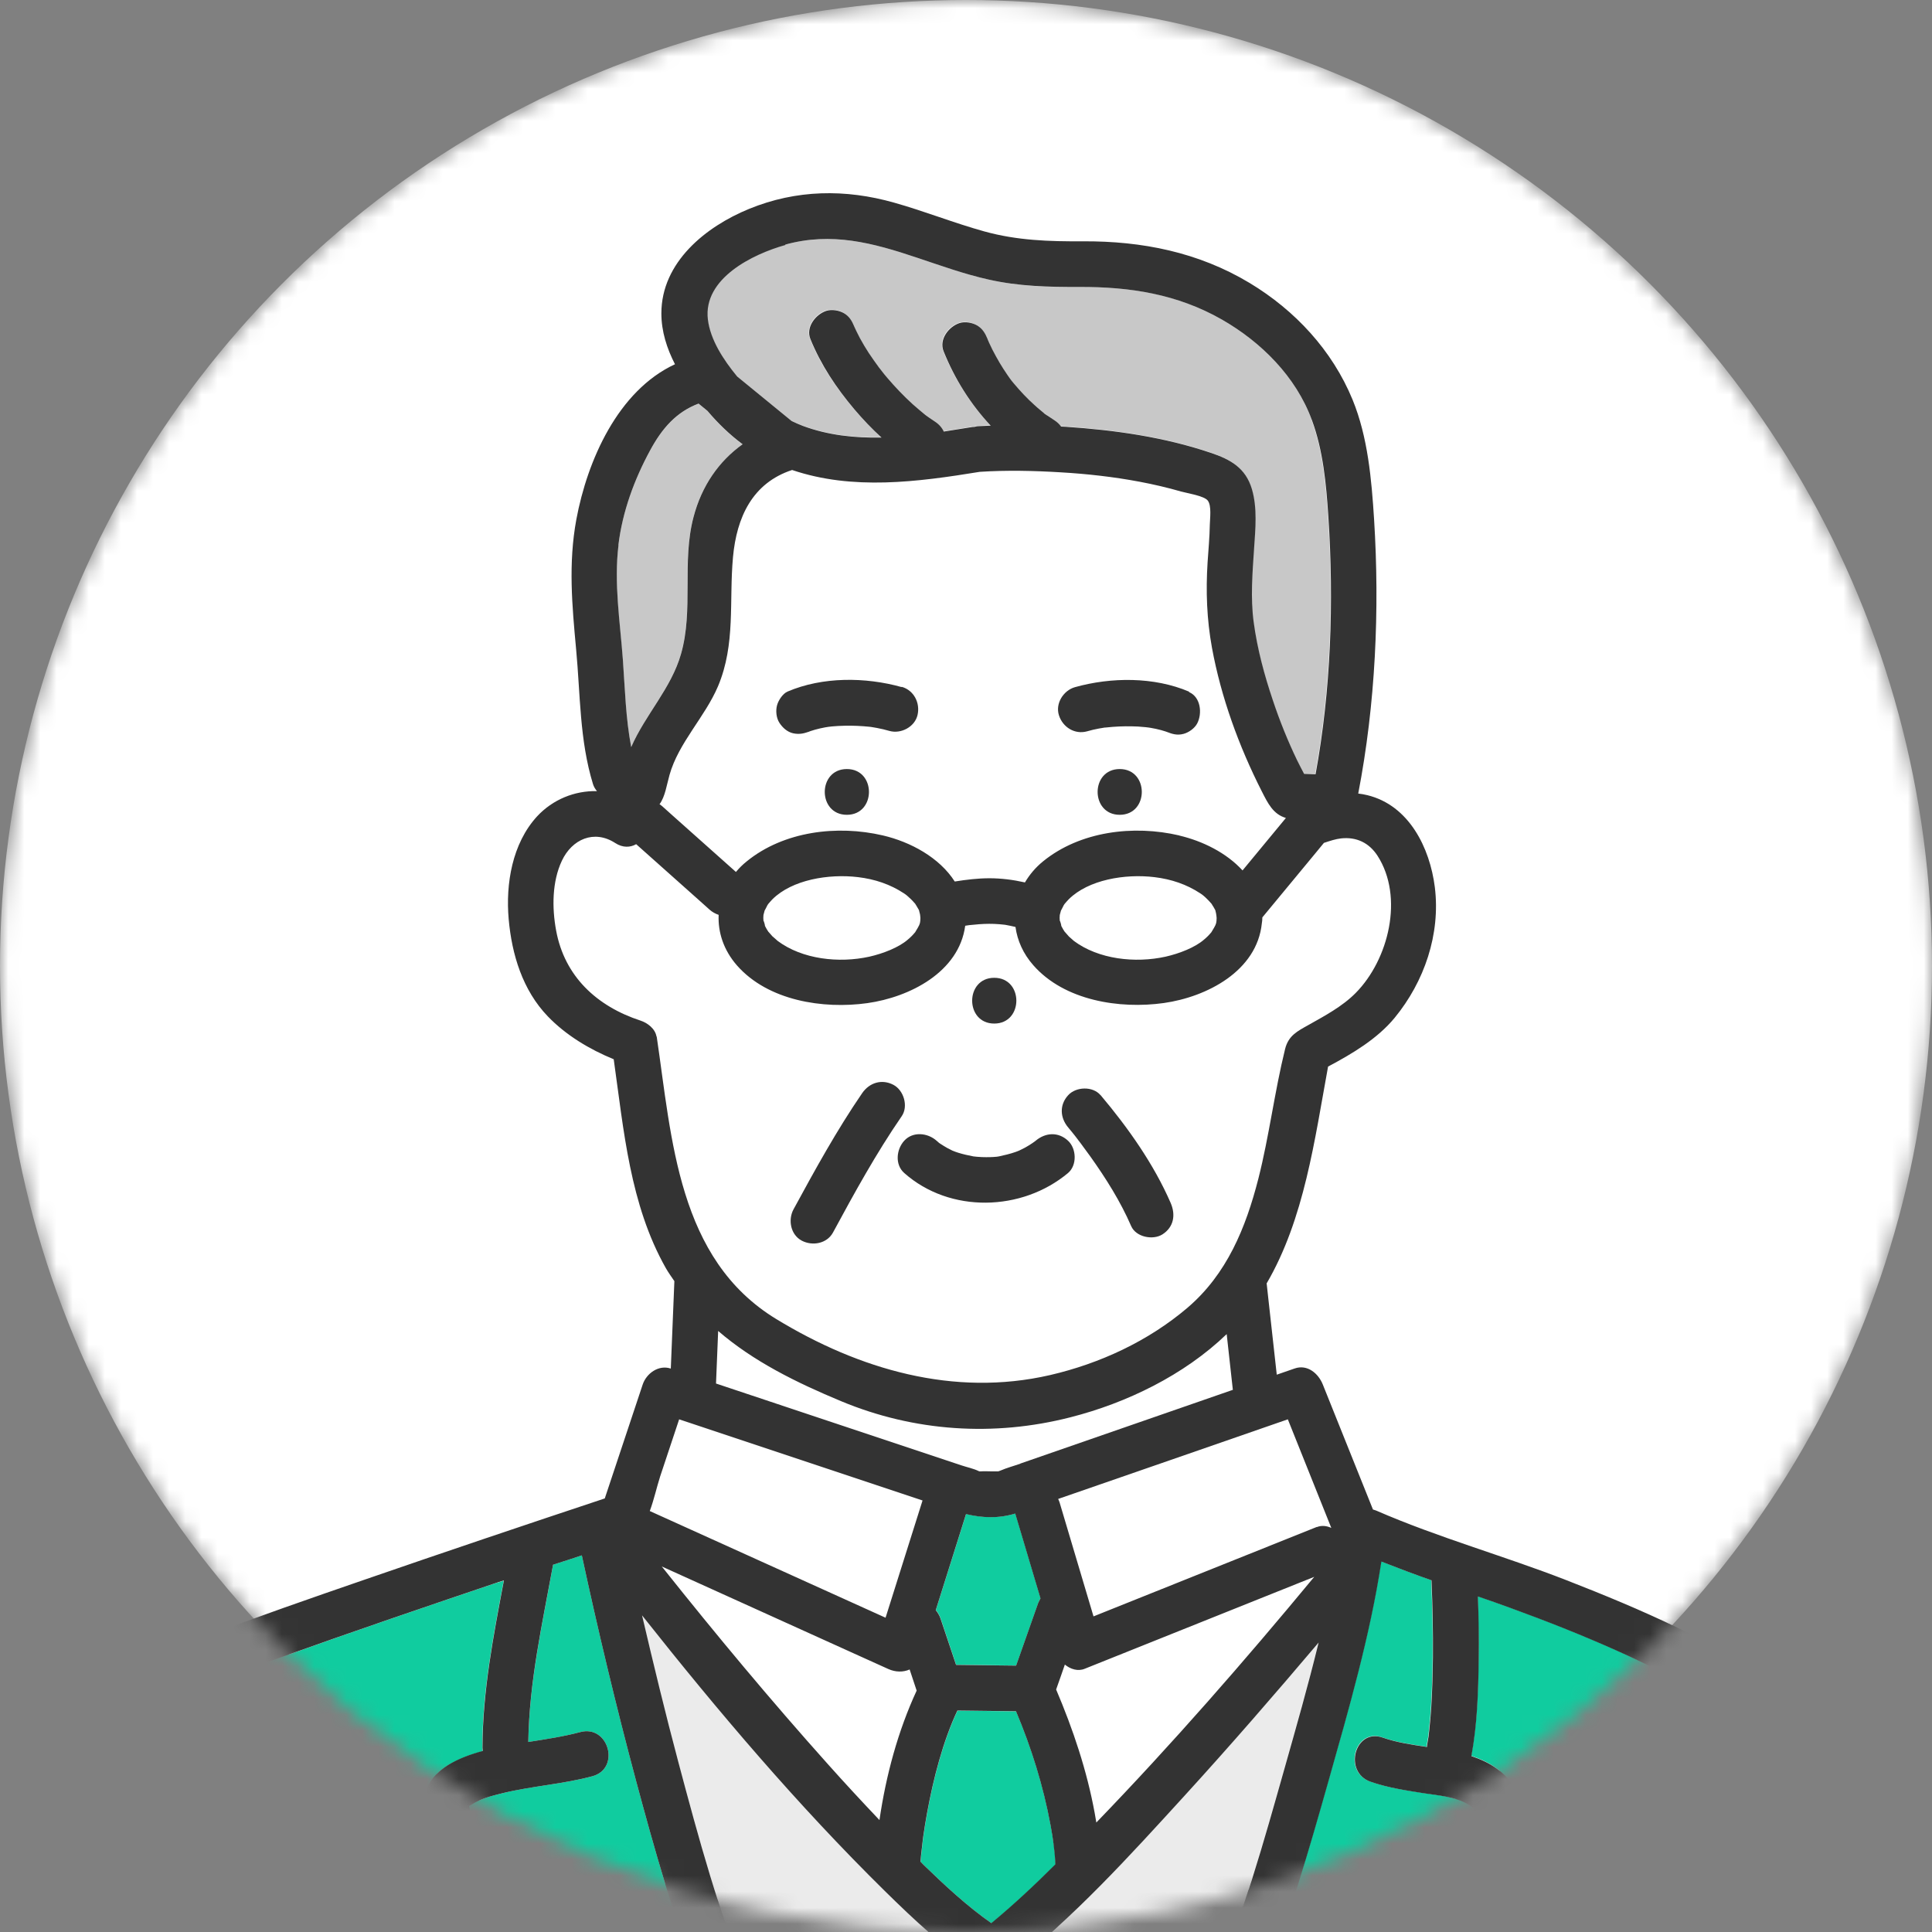 <svg width="120" height="120" viewBox="0 0 120 120" fill="none" xmlns="http://www.w3.org/2000/svg">
<rect x="0" y="0" width="120" height="120" fill="#808080" stroke="none"/>
<mask id="mask0_192_8097" style="mask-type:alpha" maskUnits="userSpaceOnUse" x="0" y="0" width="120" height="120">
<circle cx="60" cy="60" r="60" fill="white"/>
</mask>
<g mask="url(#mask0_192_8097)">
<circle cx="60" cy="60" r="60" fill="white"/>
<path d="M72.671 90.689C70.355 91.491 68.04 92.293 65.724 93.096C65.755 93.165 65.787 93.235 65.812 93.31C66.513 95.672 67.219 98.035 67.92 100.39C68.128 100.308 68.342 100.22 68.551 100.138C72.967 98.369 77.378 96.601 81.794 94.832C82.091 94.713 82.413 94.75 82.697 94.883C81.794 92.635 80.892 90.386 79.996 88.138C77.554 88.984 75.113 89.83 72.677 90.677L72.671 90.689Z" fill="white"/>
<path d="M29.122 112.15C29.116 112.125 29.103 112.094 29.097 112.056C29.097 112.087 29.109 112.119 29.116 112.15H29.122Z" fill="#10CC9F"/>
<path d="M63.061 94.005C61.995 94.334 61.004 94.271 60.007 94.037C59.383 96.026 58.752 98.016 58.127 100.005C58.26 100.157 58.361 100.334 58.424 100.523L59.389 103.403C60.632 103.416 61.875 103.435 63.118 103.447C63.572 102.159 64.027 100.871 64.481 99.582C64.519 99.469 64.569 99.368 64.632 99.273C64.115 97.536 63.597 95.799 63.08 94.062C63.074 94.043 63.074 94.018 63.068 93.999L63.061 94.005Z" fill="#10CC9F"/>
<path d="M76.475 85.428C76.381 84.576 76.286 83.717 76.192 82.864C73.535 85.422 69.951 87.14 66.487 88.031C61.724 89.249 56.783 88.921 52.247 87.033C49.458 85.871 46.795 84.57 44.606 82.668C44.562 83.755 44.517 84.841 44.473 85.934C46.24 86.521 48.007 87.109 49.773 87.702C53.08 88.807 56.392 89.906 59.698 91.012C60.051 91.132 60.468 91.214 60.802 91.378C60.815 91.378 60.828 91.384 60.84 91.391C60.865 91.391 60.872 91.391 60.903 91.391C61.143 91.372 61.395 91.391 61.635 91.391H62.001C62.045 91.378 62.09 91.365 62.127 91.346C62.531 91.176 62.967 91.056 63.377 90.911C67.775 89.382 72.179 87.86 76.576 86.332C76.576 86.3 76.564 86.269 76.564 86.237C76.532 85.972 76.507 85.7 76.475 85.435V85.428Z" fill="white"/>
<path d="M68.614 45.177C68.614 45.177 68.557 45.184 68.525 45.19C68.551 45.19 68.582 45.19 68.614 45.177Z" fill="#10CC9F"/>
<path d="M67.383 103.656C66.954 103.826 66.494 103.681 66.147 103.397C65.964 103.915 65.781 104.426 65.604 104.944C66.658 107.42 67.51 109.972 68.002 112.624C68.04 112.82 68.071 113.016 68.103 113.212C72.822 108.323 77.308 103.188 81.637 97.953C81.302 98.085 80.962 98.224 80.627 98.357L67.383 103.662V103.656Z" fill="white"/>
<path d="M65.44 114.519C65.434 114.475 65.383 114.121 65.371 114.026C65.333 113.805 65.295 113.59 65.257 113.369C64.809 110.944 64.071 108.569 63.112 106.296C61.9 106.283 60.682 106.264 59.471 106.251C58.575 108.159 57.982 110.458 57.584 112.637C57.496 113.11 57.42 113.59 57.351 114.07C57.338 114.153 57.326 114.235 57.319 114.317C57.319 114.336 57.319 114.348 57.313 114.38C57.294 114.544 57.275 114.708 57.256 114.873C57.225 115.125 57.206 115.378 57.181 115.637C57.256 115.713 57.326 115.788 57.401 115.864C58.72 117.14 60.083 118.409 61.591 119.464C62.973 118.315 64.292 117.077 65.566 115.814C65.56 115.656 65.553 115.504 65.541 115.346C65.516 115.068 65.484 114.797 65.453 114.525L65.44 114.519Z" fill="#10CC9F"/>
<path d="M78.356 49.138C76.936 46.346 75.832 43.308 75.264 40.226C74.942 38.451 74.879 36.721 74.993 34.927C75.043 34.144 75.113 33.361 75.132 32.578C75.138 32.218 75.245 31.409 75.005 31.087C74.784 30.79 73.737 30.639 73.352 30.525C72.5 30.279 71.63 30.083 70.759 29.912C69.144 29.603 67.51 29.426 65.869 29.331C64.203 29.23 62.519 29.192 60.847 29.3C56.96 29.938 52.953 30.468 49.186 29.186C46.726 30.001 45.741 32.123 45.514 34.599C45.262 37.346 45.691 39.986 44.587 42.614C43.779 44.533 42.139 46.125 41.571 48.133C41.4 48.746 41.306 49.466 40.952 49.946C41.016 49.984 41.072 50.028 41.129 50.079C41.331 50.262 41.533 50.439 41.735 50.622C43.053 51.797 44.379 52.978 45.697 54.152C45.893 53.919 46.114 53.698 46.366 53.496C48.669 51.614 51.994 51.222 54.827 51.885C56.55 52.289 58.335 53.256 59.288 54.746C60.001 54.633 60.72 54.544 61.44 54.544C62.178 54.544 62.922 54.639 63.648 54.803C63.932 54.329 64.298 53.881 64.771 53.496C67.074 51.614 70.399 51.222 73.232 51.885C74.671 52.22 76.147 52.952 77.157 54.051C78.053 52.965 78.949 51.879 79.851 50.792C79.05 50.559 78.734 49.889 78.349 49.131L78.356 49.138ZM52.6 50.609C50.77 50.609 50.77 47.767 52.6 47.767C54.43 47.767 54.43 50.609 52.6 50.609ZM56.998 44.426C56.827 45.171 55.969 45.62 55.25 45.418C54.998 45.348 54.739 45.285 54.48 45.234C54.36 45.209 54.234 45.197 54.114 45.171C54.076 45.171 54.038 45.165 54.007 45.159C53.496 45.102 52.978 45.083 52.461 45.096C52.196 45.096 51.931 45.114 51.666 45.14C51.609 45.14 51.553 45.152 51.496 45.159C51.414 45.171 51.338 45.184 51.256 45.197C51.041 45.234 50.833 45.279 50.625 45.342C50.53 45.367 50.436 45.399 50.341 45.43C50.297 45.443 50.253 45.462 50.209 45.481C50.026 45.544 50.328 45.424 50.354 45.418C49.981 45.576 49.66 45.651 49.262 45.563C48.903 45.481 48.612 45.216 48.417 44.912C48.221 44.609 48.177 44.154 48.272 43.82C48.354 43.517 48.619 43.1 48.921 42.974C51.098 42.045 53.755 42.064 56.013 42.696C56.777 42.91 57.174 43.694 57.004 44.445L56.998 44.426ZM69.547 50.609C67.718 50.609 67.718 47.767 69.547 47.767C71.377 47.767 71.377 50.609 69.547 50.609ZM74.368 44.9C74.204 45.209 73.851 45.462 73.522 45.55C73.119 45.664 72.797 45.563 72.431 45.405C72.879 45.594 72.526 45.449 72.412 45.405C72.317 45.373 72.223 45.342 72.122 45.317C71.914 45.26 71.699 45.216 71.484 45.178C71.459 45.178 71.377 45.159 71.314 45.152C71.289 45.152 71.264 45.152 71.251 45.146C71.188 45.14 71.131 45.133 71.068 45.127C70.822 45.102 70.57 45.089 70.317 45.083C69.787 45.07 69.251 45.096 68.721 45.152C68.696 45.152 68.671 45.152 68.645 45.159C68.633 45.159 68.633 45.159 68.62 45.159C68.494 45.178 68.368 45.203 68.248 45.222C68.008 45.272 67.762 45.329 67.528 45.392C66.765 45.607 66.02 45.133 65.781 44.401C65.541 43.668 66.058 42.853 66.771 42.651C69.03 42.02 71.686 42.001 73.863 42.929C74.595 43.239 74.696 44.262 74.374 44.874L74.368 44.9Z" fill="white"/>
<path d="M57.092 56.615C57.08 56.577 57.073 56.552 57.073 56.533C57.067 56.521 57.054 56.502 57.035 56.464C56.991 56.382 56.947 56.306 56.897 56.23C56.871 56.186 56.853 56.161 56.84 56.135C56.827 56.116 56.808 56.097 56.777 56.066C56.714 55.99 56.644 55.921 56.575 55.851C56.392 55.668 56.266 55.573 56.146 55.491C55.294 54.923 54.341 54.601 53.294 54.481C51.452 54.26 49.193 54.645 47.975 55.851C47.88 55.946 47.792 56.041 47.71 56.148C47.697 56.167 47.685 56.186 47.66 56.224C47.615 56.293 47.495 56.559 47.489 56.546C47.464 56.641 47.426 56.798 47.413 56.83C47.401 56.95 47.401 57.07 47.413 57.19C47.432 57.171 47.527 57.512 47.502 57.499C47.571 57.645 47.647 57.784 47.742 57.91C47.641 57.765 47.912 58.099 47.981 58.169C48.019 58.207 48.373 58.51 48.278 58.434C49.817 59.59 52.101 59.836 53.988 59.42C54.852 59.23 55.812 58.845 56.36 58.371C56.525 58.226 56.688 58.068 56.827 57.904C56.834 57.897 56.827 57.904 56.84 57.891C56.84 57.885 56.84 57.885 56.859 57.853C56.909 57.777 56.953 57.702 56.998 57.62C57.136 57.38 57.149 57.297 57.155 57.013C57.155 56.944 57.13 56.792 57.13 56.786C57.118 56.729 57.105 56.672 57.086 56.615H57.092Z" fill="white"/>
<path d="M62.664 122.237C62.165 122.622 61.534 122.824 60.941 122.458C58.733 121.087 56.796 119.256 54.947 117.437C49.546 112.125 44.599 106.289 39.88 100.327C40.586 103.384 41.331 106.435 42.139 109.46C43.388 114.146 44.675 118.915 46.549 123.405H75.296C77.201 119.047 78.495 114.355 79.782 109.814C80.488 107.312 81.252 104.653 81.895 102.007C79.176 105.222 76.412 108.405 73.573 111.519C70.159 115.258 66.67 119.11 62.657 122.23L62.664 122.237Z" fill="#EBEBEB"/>
<path d="M36.138 96.607C35.545 96.803 34.946 96.999 34.353 97.188C33.684 100.883 32.876 104.452 32.813 108.197C33.898 108.026 34.983 107.868 36.037 107.584C37.81 107.111 38.555 109.852 36.794 110.325C34.965 110.818 33.047 110.925 31.204 111.38C30.441 111.563 29.822 111.734 29.254 112.106C29.261 112.106 29.198 112.132 29.134 112.176C29.16 112.264 29.185 112.264 29.134 112.176C29.362 113.401 29.74 114.595 30.119 115.776C30.933 118.321 31.753 120.993 32.933 123.405H43.514C41.88 119.231 40.656 114.885 39.495 110.559C38.258 105.936 37.148 101.281 36.138 96.601V96.607Z" fill="#10CC9F"/>
<path d="M111.513 111.412C111.096 110.307 110.623 109.201 109.979 108.203C109.765 107.869 109.475 107.496 109.254 107.313C108.661 106.808 107.443 106.157 106.616 105.671C102.559 103.309 98.237 101.464 93.833 99.867C93.152 99.62 92.464 99.38 91.782 99.14C91.827 100.454 91.846 101.768 91.833 103.075C91.808 105.071 91.745 107.092 91.379 109.056C91.94 109.239 92.477 109.485 92.962 109.839C94.666 111.071 94.571 112.877 94.092 114.715C93.303 117.715 91.978 120.576 90.621 123.406H114.705C114.478 122.243 114.232 121.088 113.967 119.932C113.304 117.052 112.554 114.172 111.519 111.405L111.513 111.412Z" fill="#10CC9F"/>
<path d="M91.581 112.365C91.656 112.397 91.732 112.422 91.511 112.302C91.581 112.34 91.171 112.062 91.215 112.087C90.432 111.588 89.297 111.506 88.401 111.367C87.29 111.191 86.173 111.033 85.107 110.654C83.391 110.054 84.135 107.306 85.864 107.913C86.729 108.216 87.669 108.355 88.615 108.494C88.615 108.462 88.615 108.437 88.615 108.405C88.653 108.21 88.685 108.014 88.716 107.818C88.716 107.799 88.716 107.793 88.722 107.774C88.722 107.761 88.722 107.761 88.722 107.742C88.735 107.628 88.748 107.515 88.76 107.401C88.811 106.927 88.849 106.46 88.88 105.986C88.943 104.963 88.975 103.94 88.981 102.911C89 101.319 88.962 99.734 88.893 98.142C87.845 97.776 86.811 97.384 85.782 96.98C85.082 101.572 83.769 106.125 82.507 110.572C81.296 114.854 80.047 119.25 78.343 123.405H87.454C88.785 120.595 90.142 117.784 91.082 114.828C91.215 114.412 91.341 113.988 91.436 113.559C91.467 113.407 91.499 113.256 91.53 113.104C91.574 112.877 91.555 113.161 91.568 112.807C91.568 112.687 91.568 112.574 91.574 112.454C91.574 112.441 91.574 112.435 91.574 112.428C91.574 112.403 91.562 112.384 91.555 112.359C91.505 112.334 91.467 112.315 91.555 112.346C91.555 112.346 91.555 112.353 91.555 112.359C91.555 112.359 91.562 112.359 91.568 112.359C91.568 112.34 91.568 112.346 91.568 112.359L91.581 112.365Z" fill="#10CC9F"/>
<path d="M30.914 98.287C26.421 99.803 21.929 101.338 17.462 102.935C15.764 103.542 14.067 104.154 12.395 104.818C11.6 105.133 11.575 105.077 10.799 105.531C9.89 106.062 9.209 106.914 8.66 107.805C7.152 110.23 6.363 113.072 5.65 115.82C5 118.34 4.47 120.885 3.902 123.424H29.847C29.494 122.571 29.172 121.7 28.857 120.847C28.175 119.016 27.538 117.165 26.983 115.296C26.636 114.133 26.055 112.674 26.377 111.449C26.794 109.883 28.491 109.176 29.974 108.771C29.967 108.702 29.955 108.632 29.955 108.563C29.967 105.045 30.636 101.615 31.286 98.18C31.16 98.224 31.034 98.262 30.907 98.3L30.914 98.287Z" fill="#10CC9F"/>
<path d="M43.937 25.523C43.754 25.372 43.571 25.226 43.388 25.075C42.013 25.593 41.129 26.61 40.391 27.961C39.394 29.793 38.656 31.782 38.41 33.86C38.119 36.26 38.504 38.584 38.681 40.972C38.82 42.809 38.864 44.622 39.198 46.41C40.075 44.401 41.672 42.772 42.29 40.637C43.085 37.883 42.328 34.915 43.072 32.111C43.577 30.197 44.631 28.662 46.12 27.601C45.312 27.007 44.593 26.306 43.931 25.523H43.937Z" fill="#C8C8C8"/>
<path d="M55.162 103.656C54.468 103.34 53.773 103.024 53.08 102.715C49.086 100.909 45.092 99.102 41.097 97.29C41.129 97.334 41.167 97.378 41.199 97.416C44.498 101.546 47.88 105.62 51.407 109.561C52.461 110.736 53.527 111.892 54.613 113.035C55.017 110.262 55.761 107.509 56.922 104.995C56.777 104.559 56.632 104.117 56.487 103.681C56.089 103.864 55.61 103.858 55.155 103.65L55.162 103.656Z" fill="white"/>
<path d="M81.479 26.079C80.488 23.388 78.337 21.247 75.889 19.845C73.125 18.26 70.198 17.805 67.043 17.824C65.137 17.837 63.27 17.786 61.402 17.363C59.9 17.022 58.449 16.504 56.992 16.018C54.209 15.083 51.66 14.395 48.764 15.197C46.745 15.759 43.628 17.268 43.943 19.826C44.095 21.083 44.902 22.321 45.76 23.363C46.89 24.285 48.013 25.207 49.142 26.129C49.37 26.237 49.597 26.344 49.836 26.432C51.42 27.02 53.067 27.197 54.726 27.159C54.121 26.609 53.553 26.016 53.029 25.39C51.912 24.064 50.959 22.649 50.31 21.039C50.013 20.3 50.638 19.504 51.3 19.289C51.641 19.175 52.089 19.251 52.392 19.434C52.72 19.63 52.884 19.902 53.023 20.237C53.023 20.249 53.035 20.262 53.042 20.281C53.08 20.369 53.124 20.451 53.162 20.54C53.231 20.685 53.307 20.83 53.382 20.976C53.553 21.291 53.736 21.595 53.931 21.898C54.133 22.213 54.348 22.517 54.575 22.813C54.594 22.839 54.688 22.959 54.701 22.971C54.726 23.003 54.752 23.035 54.752 23.041C54.865 23.18 54.979 23.325 55.099 23.464C55.584 24.032 56.102 24.576 56.657 25.081C56.91 25.314 57.175 25.536 57.446 25.75C57.509 25.794 57.566 25.839 57.629 25.883C57.761 25.978 57.9 26.072 58.039 26.161C58.291 26.325 58.48 26.546 58.594 26.786C59.194 26.698 59.787 26.603 60.373 26.502C60.418 26.496 60.456 26.502 60.5 26.496C60.582 26.477 60.664 26.458 60.752 26.451C61.004 26.432 61.257 26.426 61.509 26.42C60.26 25.087 59.282 23.521 58.581 21.797C58.285 21.058 58.91 20.262 59.572 20.047C59.913 19.94 60.361 20.009 60.664 20.192C61.011 20.395 61.175 20.685 61.314 21.039C61.32 21.058 61.32 21.064 61.326 21.077C61.351 21.14 61.383 21.203 61.408 21.266C61.471 21.411 61.541 21.55 61.61 21.689C61.749 21.967 61.9 22.245 62.064 22.517C62.216 22.769 62.38 23.022 62.544 23.262C62.632 23.388 62.727 23.515 62.815 23.641C62.815 23.641 62.815 23.641 62.822 23.647C62.859 23.698 62.897 23.742 62.941 23.792C63.333 24.272 63.762 24.721 64.222 25.131C64.336 25.232 64.449 25.334 64.569 25.434C64.626 25.485 64.689 25.529 64.746 25.58C64.841 25.656 64.841 25.662 64.822 25.656C64.923 25.725 65.049 25.807 65.08 25.826C65.207 25.915 65.333 25.997 65.459 26.079C65.629 26.192 65.775 26.325 65.882 26.477C65.976 26.477 66.071 26.489 66.166 26.489C69.201 26.691 72.28 27.127 75.176 28.106C76.4 28.517 77.34 29.041 77.731 30.355C78.078 31.523 77.952 32.83 77.87 34.024C77.769 35.559 77.636 37.106 77.845 38.635C78.066 40.283 78.513 41.913 79.037 43.485C79.46 44.755 79.958 45.992 80.539 47.199C80.678 47.483 80.823 47.767 80.974 48.045C81.214 48.051 81.448 48.064 81.687 48.07C82.646 42.847 82.829 37.352 82.482 32.079C82.35 30.07 82.16 27.967 81.454 26.06L81.479 26.079Z" fill="#C8C8C8"/>
<path d="M81.315 48.569C81.354 48.608 81.361 48.614 81.315 48.569V48.569Z" fill="#10CC9F"/>
<path d="M75.529 56.716C75.523 56.685 75.51 56.647 75.504 56.615C75.491 56.577 75.485 56.552 75.485 56.533C75.478 56.521 75.466 56.495 75.447 56.464C75.403 56.382 75.359 56.306 75.308 56.23C75.283 56.186 75.264 56.161 75.251 56.135C75.232 56.116 75.22 56.097 75.188 56.066C75.125 55.99 75.056 55.921 74.986 55.851C74.803 55.668 74.677 55.573 74.557 55.491C73.706 54.923 72.753 54.601 71.705 54.481C69.863 54.26 67.604 54.645 66.386 55.851C66.292 55.946 66.203 56.041 66.121 56.148C66.109 56.167 66.096 56.186 66.071 56.224C66.027 56.293 65.907 56.552 65.9 56.546C65.875 56.641 65.837 56.798 65.825 56.83C65.812 56.95 65.812 57.07 65.825 57.19C65.844 57.171 65.938 57.512 65.913 57.499C65.983 57.645 66.058 57.784 66.153 57.91C66.052 57.765 66.323 58.099 66.393 58.169C66.43 58.207 66.784 58.51 66.689 58.434C68.229 59.59 70.513 59.836 72.399 59.42C73.264 59.23 74.223 58.845 74.772 58.371C74.936 58.226 75.1 58.068 75.239 57.904C75.245 57.891 75.239 57.904 75.251 57.891C75.251 57.885 75.251 57.885 75.27 57.853C75.321 57.777 75.365 57.702 75.409 57.62C75.548 57.38 75.561 57.297 75.567 57.013C75.567 56.982 75.561 56.931 75.554 56.881C75.542 56.824 75.535 56.773 75.529 56.716Z" fill="white"/>
<path d="M40.99 91.744C40.788 92.344 40.624 93.133 40.359 93.847C40.927 94.106 41.495 94.365 42.063 94.617C46.379 96.569 50.688 98.52 55.004 100.472C55.767 98.047 56.531 95.615 57.3 93.19C52.259 91.51 47.224 89.83 42.183 88.15C41.785 89.344 41.388 90.537 40.99 91.737V91.744Z" fill="white"/>
<path d="M83.302 52.087C82.962 52.125 82.621 52.239 82.293 52.346C82.261 52.353 82.249 52.359 82.23 52.365C82.224 52.372 82.217 52.384 82.211 52.391C82.034 52.605 81.858 52.82 81.681 53.035C80.589 54.355 79.498 55.675 78.406 56.995C78.406 57.001 78.406 57.008 78.406 57.014C78.406 57.14 78.4 57.254 78.375 57.361C78.072 60.323 74.967 61.934 72.286 62.313C69.541 62.698 66.109 62.167 64.184 59.97C63.547 59.243 63.194 58.422 63.074 57.589C62.866 57.538 62.651 57.487 62.443 57.456C62.424 57.456 62.411 57.456 62.399 57.45C62.291 57.437 62.184 57.424 62.077 57.418C61.869 57.405 61.66 57.393 61.446 57.393C61.029 57.393 60.613 57.424 60.197 57.475C60.115 57.487 60.033 57.5 59.951 57.513C59.566 60.38 56.518 61.946 53.874 62.319C51.13 62.704 47.697 62.174 45.773 59.976C44.946 59.035 44.587 57.923 44.637 56.837C44.435 56.767 44.24 56.66 44.082 56.521C43.88 56.338 43.678 56.161 43.476 55.978C42.157 54.803 40.833 53.622 39.514 52.447C39.142 52.65 38.681 52.675 38.208 52.372C36.895 51.525 35.532 52.144 34.901 53.471C34.283 54.778 34.283 56.414 34.542 57.81C35.066 60.658 37.072 62.515 39.785 63.405C40.214 63.544 40.706 63.911 40.776 64.397C41.722 70.763 42.075 78.216 48.202 81.949C53.344 85.081 59.231 86.805 65.207 85.429C68.311 84.715 71.308 83.319 73.743 81.248C76.198 79.163 77.371 76.283 78.147 73.227C78.823 70.567 79.157 67.833 79.807 65.174C80.015 64.334 80.564 64.069 81.258 63.683C82.274 63.115 83.372 62.528 84.192 61.694C86.236 59.629 87.202 55.744 85.549 53.174C85.031 52.365 84.243 51.993 83.29 52.094L83.302 52.087ZM61.755 60.734C63.585 60.734 63.585 63.576 61.755 63.576C59.925 63.576 59.925 60.734 61.755 60.734ZM49.798 77.054C49.104 76.688 48.934 75.765 49.287 75.109C50.612 72.658 51.969 70.189 53.553 67.89C54.001 67.233 54.77 66.999 55.496 67.378C56.14 67.719 56.43 68.711 56.007 69.323C54.43 71.622 53.073 74.092 51.742 76.542C51.363 77.237 50.461 77.401 49.798 77.054ZM66.33 72.873C63.465 75.266 58.998 75.386 56.158 72.873C55.565 72.349 55.666 71.401 56.158 70.864C56.701 70.277 57.61 70.372 58.165 70.864C58.215 70.909 58.266 70.953 58.316 70.997C58.335 71.01 58.342 71.01 58.38 71.041C58.525 71.13 58.67 71.231 58.821 71.313C58.853 71.332 59.111 71.452 59.143 71.477C59.263 71.521 59.383 71.565 59.503 71.61C59.818 71.711 60.146 71.78 60.474 71.843C60.487 71.843 60.493 71.843 60.506 71.843C60.588 71.85 60.676 71.862 60.758 71.869C60.916 71.881 61.074 71.888 61.231 71.888C61.395 71.888 61.553 71.888 61.711 71.875C61.787 71.875 61.862 71.862 61.938 71.856C61.957 71.856 61.982 71.85 62.02 71.843C62.373 71.767 62.727 71.685 63.068 71.565C63.099 71.553 63.244 71.496 63.295 71.477C63.427 71.414 63.56 71.351 63.686 71.281C63.831 71.199 63.976 71.111 64.115 71.016C64.165 70.984 64.216 70.947 64.266 70.909C64.279 70.896 64.279 70.896 64.317 70.871C64.929 70.359 65.718 70.309 66.323 70.871C66.853 71.357 66.897 72.399 66.323 72.879L66.33 72.873ZM72.204 76.669C71.611 77.047 70.557 76.845 70.26 76.157C69.592 74.616 68.689 73.189 67.718 71.824C67.522 71.546 67.32 71.275 67.112 70.997C67.068 70.94 67.024 70.883 66.98 70.826C66.98 70.82 66.961 70.801 66.954 70.789C66.91 70.725 66.815 70.605 66.79 70.574C66.645 70.391 66.5 70.207 66.349 70.031C65.838 69.424 65.793 68.629 66.349 68.022C66.834 67.492 67.876 67.454 68.355 68.022C70.059 70.037 71.655 72.298 72.709 74.723C73.024 75.456 72.91 76.207 72.198 76.669H72.204Z" fill="white"/>
<path d="M68.355 68.022C67.875 67.454 66.834 67.492 66.349 68.022C65.793 68.628 65.838 69.424 66.349 70.031C66.5 70.207 66.645 70.391 66.79 70.574C66.815 70.605 66.91 70.725 66.954 70.788C66.967 70.801 66.98 70.82 66.98 70.826C67.024 70.883 67.068 70.94 67.112 70.997C67.314 71.268 67.516 71.546 67.718 71.824C68.689 73.188 69.592 74.616 70.26 76.157C70.557 76.839 71.611 77.047 72.204 76.668C72.91 76.214 73.03 75.456 72.715 74.723C71.661 72.298 70.059 70.037 68.361 68.022H68.355Z" fill="#333333"/>
<path d="M55.496 67.383C54.777 67.005 54.007 67.238 53.553 67.895C51.975 70.194 50.619 72.663 49.287 75.114C48.934 75.765 49.104 76.693 49.798 77.059C50.461 77.407 51.363 77.249 51.742 76.548C53.067 74.097 54.423 71.628 56.007 69.329C56.43 68.716 56.139 67.725 55.496 67.383Z" fill="#333333"/>
<path d="M52.6 47.767C50.77 47.767 50.77 50.609 52.6 50.609C54.43 50.609 54.43 47.767 52.6 47.767Z" fill="#333333"/>
<path d="M61.755 60.733C59.925 60.733 59.925 63.575 61.755 63.575C63.585 63.575 63.585 60.733 61.755 60.733Z" fill="#333333"/>
<path d="M64.323 70.857C64.292 70.883 64.292 70.883 64.273 70.895C64.222 70.933 64.172 70.965 64.121 71.003C63.982 71.097 63.837 71.186 63.692 71.268C63.566 71.337 63.434 71.401 63.301 71.464C63.251 71.483 63.105 71.546 63.074 71.552C62.733 71.672 62.38 71.754 62.026 71.83C61.995 71.83 61.97 71.836 61.944 71.843C61.869 71.849 61.793 71.855 61.717 71.862C61.559 71.874 61.395 71.874 61.238 71.874C61.08 71.874 60.922 71.868 60.764 71.855C60.676 71.849 60.594 71.843 60.512 71.83C60.499 71.83 60.493 71.83 60.481 71.83C60.153 71.767 59.831 71.697 59.509 71.596C59.389 71.558 59.269 71.514 59.149 71.464C59.111 71.439 58.859 71.319 58.828 71.299C58.676 71.217 58.537 71.123 58.386 71.028C58.348 70.996 58.342 70.996 58.323 70.984C58.272 70.939 58.222 70.895 58.171 70.851C57.616 70.359 56.701 70.264 56.165 70.851C55.673 71.388 55.572 72.335 56.165 72.859C59.004 75.373 63.471 75.253 66.336 72.859C66.91 72.379 66.866 71.337 66.336 70.851C65.73 70.289 64.942 70.34 64.329 70.851L64.323 70.857Z" fill="#333333"/>
<path d="M69.547 47.767C67.718 47.767 67.718 50.609 69.547 50.609C71.377 50.609 71.377 47.767 69.547 47.767Z" fill="#333333"/>
<path d="M73.857 42.96C71.68 42.032 69.024 42.051 66.765 42.682C66.052 42.885 65.535 43.699 65.774 44.432C66.008 45.165 66.752 45.638 67.522 45.424C67.762 45.354 68.002 45.297 68.241 45.253C68.368 45.228 68.494 45.209 68.614 45.19C68.626 45.19 68.626 45.19 68.639 45.19C68.664 45.19 68.689 45.184 68.715 45.184C69.245 45.127 69.775 45.102 70.311 45.114C70.563 45.114 70.809 45.133 71.062 45.158C71.125 45.158 71.182 45.171 71.245 45.177C71.257 45.177 71.283 45.177 71.308 45.184C71.371 45.196 71.453 45.209 71.478 45.209C71.693 45.247 71.907 45.291 72.115 45.348C72.21 45.373 72.311 45.405 72.406 45.436C72.519 45.474 72.873 45.619 72.425 45.436C72.791 45.594 73.119 45.689 73.516 45.581C73.844 45.493 74.204 45.234 74.362 44.931C74.683 44.318 74.583 43.295 73.851 42.986L73.857 42.96ZM68.532 45.19C68.532 45.19 68.588 45.184 68.62 45.177C68.588 45.177 68.563 45.184 68.532 45.19Z" fill="#333333"/>
<path d="M56.007 42.677C53.748 42.045 51.092 42.026 48.915 42.955C48.612 43.087 48.347 43.504 48.265 43.801C48.17 44.142 48.215 44.597 48.41 44.894C48.606 45.197 48.896 45.462 49.256 45.544C49.653 45.633 49.981 45.557 50.347 45.399C50.322 45.411 50.019 45.525 50.202 45.462C50.246 45.449 50.291 45.43 50.335 45.411C50.429 45.38 50.524 45.348 50.619 45.323C50.827 45.266 51.041 45.216 51.25 45.178C51.332 45.165 51.407 45.153 51.489 45.14C51.546 45.14 51.603 45.127 51.66 45.121C51.925 45.096 52.19 45.083 52.455 45.077C52.972 45.064 53.489 45.089 54.001 45.14C54.038 45.14 54.076 45.146 54.108 45.153C54.228 45.178 54.354 45.19 54.474 45.216C54.733 45.266 54.991 45.323 55.244 45.399C55.957 45.601 56.821 45.153 56.991 44.407C57.162 43.656 56.764 42.873 56.001 42.658L56.007 42.677Z" fill="#333333"/>
<path d="M110.629 104.818C106.591 101.976 101.891 99.942 97.31 98.155C93.404 96.632 89.328 95.502 85.486 93.828C85.416 93.797 85.347 93.784 85.277 93.759C84.236 91.169 83.201 88.58 82.16 85.99C81.889 85.314 81.208 84.721 80.413 84.999C80.04 85.125 79.668 85.258 79.302 85.384C79.126 83.811 78.955 82.232 78.778 80.66C78.747 80.394 78.722 80.123 78.69 79.858C78.69 79.807 78.677 79.763 78.671 79.719C81.018 75.702 81.656 70.782 82.489 66.247C83.99 65.451 85.549 64.523 86.621 63.222C88.47 60.973 89.48 58.024 89.12 55.106C88.811 52.655 87.517 50.022 84.93 49.39C84.741 49.346 84.552 49.308 84.362 49.289C85.435 43.737 85.7 37.883 85.347 32.262C85.189 29.773 84.962 27.146 84.009 24.822C82.747 21.759 80.438 19.276 77.618 17.577C74.437 15.664 70.936 14.969 67.263 14.988C65.162 15.001 63.175 14.937 61.143 14.375C59.25 13.851 57.427 13.118 55.54 12.588C52.512 11.729 49.464 11.773 46.53 12.973C43.842 14.072 41.079 16.283 41.079 19.466C41.079 20.584 41.419 21.639 41.924 22.624C38.384 24.266 36.479 28.599 35.797 32.268C35.293 35.003 35.532 37.605 35.785 40.34C36.05 43.157 35.993 45.967 36.832 48.702C36.883 48.866 36.971 49.011 37.078 49.138C35.703 49.106 34.334 49.649 33.349 50.717C31.816 52.397 31.4 54.891 31.595 57.089C31.791 59.293 32.46 61.498 34.024 63.127C35.141 64.289 36.605 65.173 38.119 65.792C38.744 70.207 39.123 74.818 41.356 78.765C41.52 79.055 41.709 79.308 41.886 79.573C41.886 79.573 41.886 79.58 41.886 79.586C41.81 81.392 41.741 83.199 41.665 85.005C40.908 84.752 40.151 85.302 39.918 85.997C39.135 88.352 38.346 90.715 37.564 93.07C32.58 94.725 27.601 96.405 22.642 98.117C19.291 99.272 15.941 100.435 12.635 101.691C11.512 102.121 10.3 102.5 9.272 103.131C7.549 104.18 6.351 105.929 5.473 107.71C3.063 112.599 2.18 118.125 1 123.418H3.909C4.477 120.879 5.007 118.334 5.656 115.814C6.363 113.066 7.158 110.23 8.666 107.799C9.215 106.915 9.89 106.062 10.805 105.525C11.575 105.077 11.606 105.127 12.402 104.811C14.08 104.148 15.777 103.536 17.468 102.929C21.935 101.331 26.421 99.803 30.92 98.281C31.046 98.237 31.172 98.199 31.299 98.161C30.649 101.597 29.98 105.026 29.967 108.544C29.967 108.62 29.98 108.689 29.986 108.753C28.503 109.157 26.806 109.864 26.39 111.43C26.068 112.656 26.648 114.115 26.995 115.277C27.551 117.146 28.188 118.997 28.869 120.828C29.191 121.681 29.513 122.546 29.86 123.405H32.933C31.747 120.993 30.933 118.321 30.119 115.776C29.74 114.595 29.362 113.395 29.134 112.176C29.166 112.264 29.185 112.264 29.134 112.176C29.191 112.131 29.261 112.1 29.254 112.106C29.822 111.734 30.441 111.569 31.204 111.38C33.047 110.931 34.965 110.818 36.794 110.325C38.555 109.851 37.81 107.11 36.037 107.584C34.977 107.868 33.892 108.026 32.813 108.197C32.87 104.451 33.677 100.883 34.352 97.188C34.952 96.999 35.545 96.803 36.138 96.607C37.148 101.287 38.258 105.942 39.495 110.565C40.656 114.891 41.88 119.237 43.514 123.412H46.549C44.675 118.921 43.388 114.153 42.139 109.466C41.331 106.435 40.593 103.384 39.88 100.334C44.593 106.289 49.546 112.125 54.947 117.443C56.796 119.262 58.733 121.094 60.941 122.464C61.528 122.83 62.165 122.628 62.664 122.243C66.677 119.123 70.159 115.277 73.579 111.531C76.419 108.418 79.182 105.235 81.902 102.02C81.258 104.666 80.495 107.325 79.788 109.826C78.501 114.367 77.207 119.06 75.302 123.418H78.362C80.059 119.256 81.315 114.866 82.526 110.584C83.782 106.144 85.101 101.584 85.801 96.993C86.829 97.397 87.864 97.788 88.912 98.155C88.981 99.74 89.013 101.331 89 102.923C88.987 103.946 88.962 104.976 88.899 105.999C88.868 106.472 88.83 106.946 88.779 107.414C88.766 107.527 88.754 107.641 88.741 107.755C88.741 107.774 88.741 107.78 88.741 107.786C88.741 107.799 88.741 107.811 88.735 107.83C88.703 108.026 88.672 108.222 88.634 108.418C88.634 108.449 88.634 108.475 88.634 108.506C87.688 108.367 86.748 108.228 85.883 107.925C84.154 107.319 83.41 110.066 85.126 110.666C86.192 111.039 87.309 111.203 88.419 111.38C89.316 111.519 90.451 111.601 91.234 112.1C91.189 112.068 91.6 112.353 91.53 112.315C91.751 112.435 91.675 112.409 91.6 112.378C91.6 112.359 91.6 112.359 91.6 112.378C91.6 112.378 91.593 112.378 91.587 112.378C91.593 112.403 91.6 112.422 91.606 112.447C91.606 112.46 91.606 112.46 91.606 112.473C91.606 112.593 91.606 112.706 91.6 112.826C91.587 113.18 91.606 112.896 91.562 113.123C91.536 113.275 91.505 113.426 91.467 113.578C91.372 114.007 91.246 114.43 91.114 114.847C90.18 117.803 88.817 120.614 87.486 123.424H90.634C91.991 120.601 93.316 117.74 94.104 114.734C94.59 112.889 94.685 111.089 92.975 109.858C92.489 109.504 91.953 109.264 91.391 109.075C91.757 107.11 91.82 105.083 91.846 103.094C91.865 101.78 91.846 100.466 91.795 99.159C92.483 99.399 93.164 99.632 93.846 99.885C98.25 101.489 102.572 103.327 106.629 105.689C107.462 106.176 108.673 106.826 109.266 107.331C109.481 107.515 109.771 107.887 109.992 108.222C110.636 109.22 111.109 110.319 111.525 111.43C112.566 114.197 113.311 117.077 113.973 119.957C114.238 121.106 114.484 122.268 114.712 123.43H117.595C116.838 119.275 115.86 115.1 114.428 111.134C113.62 108.898 112.667 106.264 110.642 104.843L110.629 104.818ZM29.128 112.157C29.128 112.125 29.116 112.094 29.109 112.062C29.116 112.1 29.128 112.131 29.134 112.157C29.134 112.157 29.134 112.157 29.134 112.163C29.134 112.163 29.134 112.163 29.134 112.157H29.128ZM48.764 15.196C51.66 14.394 54.209 15.083 56.991 16.017C58.449 16.504 59.9 17.028 61.402 17.363C63.269 17.786 65.137 17.83 67.043 17.824C70.191 17.811 73.119 18.266 75.889 19.845C78.337 21.247 80.488 23.388 81.479 26.078C82.186 27.986 82.375 30.083 82.507 32.097C82.854 37.365 82.671 42.866 81.712 48.089C81.473 48.077 81.239 48.07 80.999 48.064C80.854 47.786 80.703 47.502 80.564 47.218C79.984 46.011 79.485 44.773 79.062 43.504C78.532 41.931 78.091 40.302 77.87 38.653C77.662 37.125 77.794 35.578 77.895 34.043C77.977 32.843 78.103 31.542 77.756 30.373C77.365 29.06 76.425 28.535 75.201 28.125C72.311 27.146 69.232 26.71 66.191 26.508C66.096 26.508 66.001 26.495 65.907 26.495C65.8 26.344 65.654 26.205 65.484 26.097C65.358 26.015 65.232 25.933 65.106 25.845C65.074 25.826 64.942 25.744 64.847 25.674C64.866 25.687 64.866 25.674 64.771 25.599C64.714 25.548 64.651 25.504 64.594 25.453C64.475 25.352 64.361 25.257 64.247 25.15C63.787 24.739 63.364 24.285 62.967 23.811C62.929 23.761 62.891 23.716 62.847 23.666C62.847 23.666 62.847 23.666 62.84 23.66C62.746 23.533 62.657 23.413 62.569 23.281C62.399 23.034 62.241 22.788 62.09 22.535C61.932 22.264 61.78 21.992 61.635 21.708C61.566 21.569 61.496 21.424 61.433 21.285C61.402 21.222 61.377 21.159 61.351 21.095C61.351 21.083 61.345 21.076 61.339 21.057C61.194 20.704 61.029 20.413 60.689 20.211C60.386 20.034 59.938 19.959 59.597 20.066C58.935 20.281 58.31 21.076 58.607 21.815C59.301 23.54 60.285 25.106 61.534 26.439C61.282 26.451 61.029 26.457 60.777 26.47C60.689 26.47 60.607 26.495 60.525 26.514C60.481 26.514 60.443 26.514 60.399 26.521C59.812 26.615 59.219 26.71 58.619 26.805C58.506 26.558 58.316 26.344 58.064 26.18C57.925 26.091 57.793 25.996 57.654 25.902C57.591 25.857 57.534 25.813 57.471 25.769C57.206 25.548 56.941 25.333 56.682 25.099C56.127 24.594 55.61 24.051 55.124 23.483C55.004 23.344 54.89 23.205 54.777 23.059C54.777 23.059 54.752 23.028 54.726 22.99C54.714 22.971 54.619 22.851 54.6 22.832C54.379 22.535 54.165 22.226 53.956 21.916C53.761 21.613 53.578 21.31 53.407 20.994C53.332 20.849 53.256 20.704 53.187 20.558C53.142 20.47 53.105 20.388 53.067 20.299C53.054 20.274 53.048 20.268 53.048 20.255C52.909 19.921 52.745 19.643 52.417 19.453C52.114 19.276 51.666 19.201 51.325 19.308C50.663 19.523 50.032 20.319 50.335 21.057C50.991 22.668 51.937 24.083 53.054 25.409C53.578 26.028 54.146 26.628 54.752 27.177C53.092 27.209 51.439 27.038 49.861 26.451C49.622 26.363 49.395 26.255 49.167 26.148C48.038 25.226 46.915 24.304 45.785 23.382C44.927 22.34 44.12 21.102 43.968 19.845C43.659 17.287 46.77 15.777 48.789 15.215L48.764 15.196ZM66.393 58.169C66.323 58.1 66.052 57.765 66.153 57.91C66.065 57.784 65.983 57.639 65.913 57.5C65.938 57.512 65.844 57.178 65.825 57.19C65.812 57.07 65.812 56.95 65.825 56.83C65.837 56.799 65.875 56.641 65.901 56.546C65.907 56.559 66.033 56.293 66.071 56.224C66.096 56.186 66.109 56.167 66.121 56.148C66.203 56.047 66.298 55.946 66.386 55.851C67.604 54.645 69.863 54.26 71.705 54.481C72.753 54.607 73.706 54.929 74.557 55.491C74.677 55.567 74.803 55.668 74.986 55.851C75.056 55.921 75.125 55.99 75.188 56.066C75.213 56.098 75.232 56.117 75.251 56.135C75.264 56.154 75.277 56.186 75.308 56.23C75.359 56.306 75.403 56.382 75.447 56.464C75.466 56.495 75.478 56.521 75.485 56.533C75.485 56.552 75.498 56.578 75.504 56.615C75.51 56.647 75.523 56.685 75.529 56.717C75.535 56.773 75.542 56.824 75.554 56.881C75.554 56.931 75.567 56.982 75.567 57.013C75.561 57.298 75.548 57.38 75.409 57.62C75.365 57.696 75.314 57.778 75.27 57.853C75.251 57.879 75.251 57.879 75.251 57.891C75.251 57.898 75.251 57.891 75.239 57.904C75.1 58.074 74.942 58.232 74.772 58.371C74.223 58.845 73.264 59.224 72.399 59.42C70.513 59.837 68.229 59.59 66.689 58.434C66.784 58.51 66.431 58.207 66.393 58.169ZM73.245 51.891C70.412 51.228 67.087 51.626 64.784 53.502C64.311 53.887 63.945 54.329 63.661 54.809C62.935 54.645 62.191 54.55 61.452 54.55C60.733 54.55 60.014 54.639 59.301 54.752C58.348 53.262 56.562 52.295 54.84 51.891C52.007 51.228 48.682 51.626 46.379 53.502C46.126 53.704 45.905 53.925 45.71 54.159C44.391 52.984 43.066 51.803 41.747 50.628C41.545 50.445 41.344 50.268 41.142 50.085C41.085 50.034 41.028 49.996 40.965 49.952C41.318 49.472 41.407 48.759 41.583 48.14C42.145 46.131 43.785 44.54 44.599 42.62C45.703 39.992 45.275 37.352 45.527 34.605C45.754 32.129 46.732 30.001 49.199 29.192C52.966 30.468 56.972 29.938 60.859 29.306C62.525 29.198 64.216 29.236 65.882 29.337C67.522 29.432 69.156 29.615 70.772 29.919C71.642 30.083 72.513 30.285 73.365 30.531C73.75 30.639 74.791 30.796 75.018 31.093C75.264 31.415 75.15 32.224 75.144 32.584C75.132 33.367 75.056 34.15 75.005 34.933C74.892 36.727 74.955 38.464 75.277 40.232C75.844 43.314 76.949 46.352 78.368 49.144C78.753 49.902 79.075 50.571 79.87 50.805C78.974 51.891 78.078 52.977 77.176 54.064C76.173 52.965 74.696 52.239 73.251 51.898L73.245 51.891ZM47.988 58.169C47.918 58.1 47.647 57.765 47.748 57.91C47.66 57.784 47.578 57.639 47.508 57.5C47.533 57.512 47.439 57.178 47.42 57.19C47.407 57.07 47.407 56.95 47.42 56.83C47.432 56.799 47.47 56.641 47.495 56.546C47.502 56.559 47.628 56.293 47.666 56.224C47.691 56.186 47.704 56.167 47.716 56.148C47.798 56.047 47.893 55.946 47.981 55.851C49.199 54.645 51.458 54.26 53.3 54.481C54.348 54.607 55.3 54.929 56.152 55.491C56.272 55.567 56.392 55.668 56.581 55.851C56.651 55.921 56.72 55.99 56.783 56.066C56.808 56.098 56.827 56.117 56.846 56.135C56.859 56.154 56.871 56.186 56.903 56.23C56.953 56.306 56.998 56.382 57.042 56.464C57.061 56.495 57.073 56.521 57.08 56.533C57.08 56.552 57.092 56.578 57.099 56.615C57.111 56.672 57.13 56.729 57.143 56.786C57.143 56.799 57.168 56.95 57.168 57.013C57.162 57.298 57.149 57.38 57.01 57.62C56.966 57.696 56.916 57.778 56.871 57.853C56.853 57.879 56.853 57.879 56.853 57.891C56.853 57.898 56.853 57.891 56.84 57.904C56.701 58.074 56.543 58.232 56.373 58.371C55.824 58.845 54.865 59.224 54.001 59.42C52.114 59.837 49.83 59.59 48.291 58.434C48.385 58.51 48.032 58.207 47.994 58.169H47.988ZM38.41 33.853C38.662 31.775 39.394 29.786 40.391 27.954C41.123 26.603 42.012 25.586 43.388 25.068C43.571 25.22 43.754 25.365 43.937 25.516C44.599 26.299 45.319 26.994 46.126 27.594C44.637 28.655 43.584 30.19 43.079 32.104C42.334 34.908 43.091 37.876 42.296 40.63C41.684 42.765 40.082 44.388 39.205 46.403C38.864 44.615 38.82 42.803 38.687 40.965C38.511 38.578 38.126 36.253 38.416 33.853H38.41ZM40.776 64.384C40.7 63.898 40.214 63.531 39.785 63.392C37.066 62.502 35.066 60.645 34.542 57.797C34.283 56.401 34.283 54.765 34.901 53.458C35.526 52.131 36.895 51.512 38.208 52.359C38.681 52.668 39.148 52.643 39.514 52.434C40.833 53.609 42.157 54.79 43.476 55.965C43.678 56.148 43.88 56.325 44.082 56.508C44.246 56.653 44.435 56.754 44.637 56.824C44.587 57.91 44.946 59.016 45.773 59.963C47.704 62.161 51.13 62.691 53.874 62.306C56.518 61.933 59.566 60.373 59.951 57.5C60.033 57.487 60.115 57.474 60.197 57.462C60.613 57.418 61.029 57.38 61.446 57.38C61.654 57.38 61.862 57.386 62.077 57.405C62.184 57.411 62.291 57.424 62.399 57.437C62.411 57.437 62.424 57.437 62.443 57.443C62.657 57.481 62.866 57.525 63.074 57.575C63.187 58.409 63.547 59.236 64.184 59.956C66.115 62.154 69.541 62.685 72.286 62.3C74.967 61.921 78.072 60.31 78.375 57.348C78.394 57.241 78.406 57.127 78.406 57.001C78.406 56.994 78.406 56.988 78.406 56.982C79.498 55.662 80.589 54.342 81.681 53.022C81.858 52.807 82.034 52.592 82.211 52.377C82.217 52.371 82.224 52.359 82.23 52.352C82.249 52.352 82.261 52.34 82.293 52.333C82.621 52.226 82.955 52.112 83.302 52.074C84.255 51.973 85.037 52.346 85.561 53.154C87.214 55.725 86.249 59.609 84.205 61.674C83.384 62.508 82.28 63.096 81.271 63.664C80.583 64.049 80.028 64.321 79.82 65.154C79.163 67.813 78.835 70.548 78.16 73.207C77.378 76.264 76.204 79.138 73.756 81.228C71.32 83.3 68.323 84.689 65.219 85.409C59.238 86.786 53.351 85.056 48.215 81.929C42.088 78.197 41.735 70.744 40.788 64.378L40.776 64.384ZM63.061 94.005C63.061 94.005 63.061 94.049 63.074 94.068C63.591 95.805 64.109 97.542 64.626 99.279C64.569 99.374 64.519 99.481 64.475 99.588C64.02 100.877 63.566 102.165 63.112 103.454C61.869 103.441 60.626 103.422 59.383 103.409L58.417 100.529C58.354 100.34 58.247 100.163 58.121 100.011C58.745 98.022 59.376 96.032 60.001 94.043C60.998 94.277 61.989 94.334 63.055 94.011L63.061 94.005ZM60.714 91.39C60.714 91.39 60.733 91.39 60.771 91.39C60.727 91.39 60.714 91.39 60.714 91.39ZM63.377 90.91C62.967 91.056 62.531 91.169 62.127 91.346C62.083 91.365 62.039 91.378 62.001 91.39H61.635C61.395 91.39 61.143 91.371 60.903 91.39C60.872 91.39 60.865 91.39 60.84 91.39C60.828 91.39 60.815 91.384 60.802 91.378C60.468 91.213 60.051 91.131 59.698 91.011C56.392 89.906 53.079 88.807 49.773 87.702C48.007 87.115 46.24 86.527 44.473 85.933C44.517 84.847 44.562 83.761 44.606 82.668C46.801 84.563 49.458 85.87 52.247 87.032C56.783 88.921 61.724 89.249 66.487 88.03C69.958 87.146 73.535 85.422 76.192 82.864C76.286 83.717 76.381 84.576 76.475 85.428C76.507 85.694 76.532 85.965 76.564 86.23C76.564 86.262 76.576 86.293 76.576 86.325C72.179 87.853 67.775 89.376 63.377 90.904V90.91ZM40.99 91.744C41.388 90.55 41.785 89.357 42.183 88.157C47.224 89.837 52.259 91.517 57.301 93.197C56.537 95.622 55.774 98.053 55.004 100.479C50.688 98.527 46.379 96.576 42.063 94.624C41.495 94.365 40.927 94.106 40.359 93.853C40.624 93.14 40.795 92.35 40.99 91.75V91.744ZM54.619 113.041C53.534 111.898 52.461 110.742 51.414 109.567C47.887 105.626 44.498 101.559 41.205 97.422C41.173 97.378 41.135 97.334 41.104 97.296C45.098 99.102 49.092 100.908 53.086 102.721C53.78 103.037 54.474 103.352 55.168 103.662C55.622 103.87 56.102 103.87 56.499 103.694C56.644 104.129 56.789 104.571 56.935 105.007C55.774 107.515 55.029 110.275 54.625 113.047L54.619 113.041ZM61.585 119.458C60.077 118.403 58.714 117.134 57.395 115.858C57.319 115.782 57.25 115.706 57.174 115.63C57.193 115.378 57.218 115.125 57.25 114.866C57.269 114.702 57.288 114.538 57.307 114.374C57.307 114.342 57.307 114.329 57.313 114.31C57.326 114.228 57.338 114.146 57.345 114.064C57.414 113.584 57.49 113.11 57.578 112.63C57.976 110.451 58.569 108.152 59.465 106.245C60.676 106.258 61.894 106.277 63.105 106.289C64.064 108.563 64.803 110.938 65.251 113.363C65.288 113.584 65.326 113.799 65.364 114.02C65.377 114.108 65.427 114.468 65.434 114.513C65.465 114.784 65.503 115.062 65.522 115.334C65.535 115.485 65.541 115.643 65.547 115.801C64.273 117.07 62.954 118.308 61.572 119.451L61.585 119.458ZM68.096 113.205C68.065 113.009 68.027 112.814 67.995 112.618C67.51 109.971 66.651 107.414 65.598 104.938C65.781 104.42 65.964 103.908 66.14 103.39C66.487 103.675 66.948 103.826 67.377 103.649L80.621 98.344C80.955 98.211 81.296 98.073 81.63 97.94C77.296 103.176 72.816 108.31 68.096 113.199V113.205ZM81.794 94.839C77.378 96.607 72.967 98.376 68.551 100.144C68.342 100.226 68.128 100.315 67.92 100.397C67.219 98.035 66.513 95.672 65.812 93.317C65.787 93.234 65.755 93.171 65.724 93.102C68.04 92.3 70.355 91.498 72.671 90.696C75.112 89.849 77.554 89.003 79.99 88.157C80.892 90.405 81.794 92.653 82.69 94.902C82.406 94.769 82.085 94.731 81.788 94.851L81.794 94.839Z" fill="#333333"/>
<path d="M91.567 112.359C91.567 112.359 91.567 112.353 91.567 112.346C91.486 112.315 91.524 112.334 91.567 112.359Z" fill="#333333"/>
</g>
</svg>
